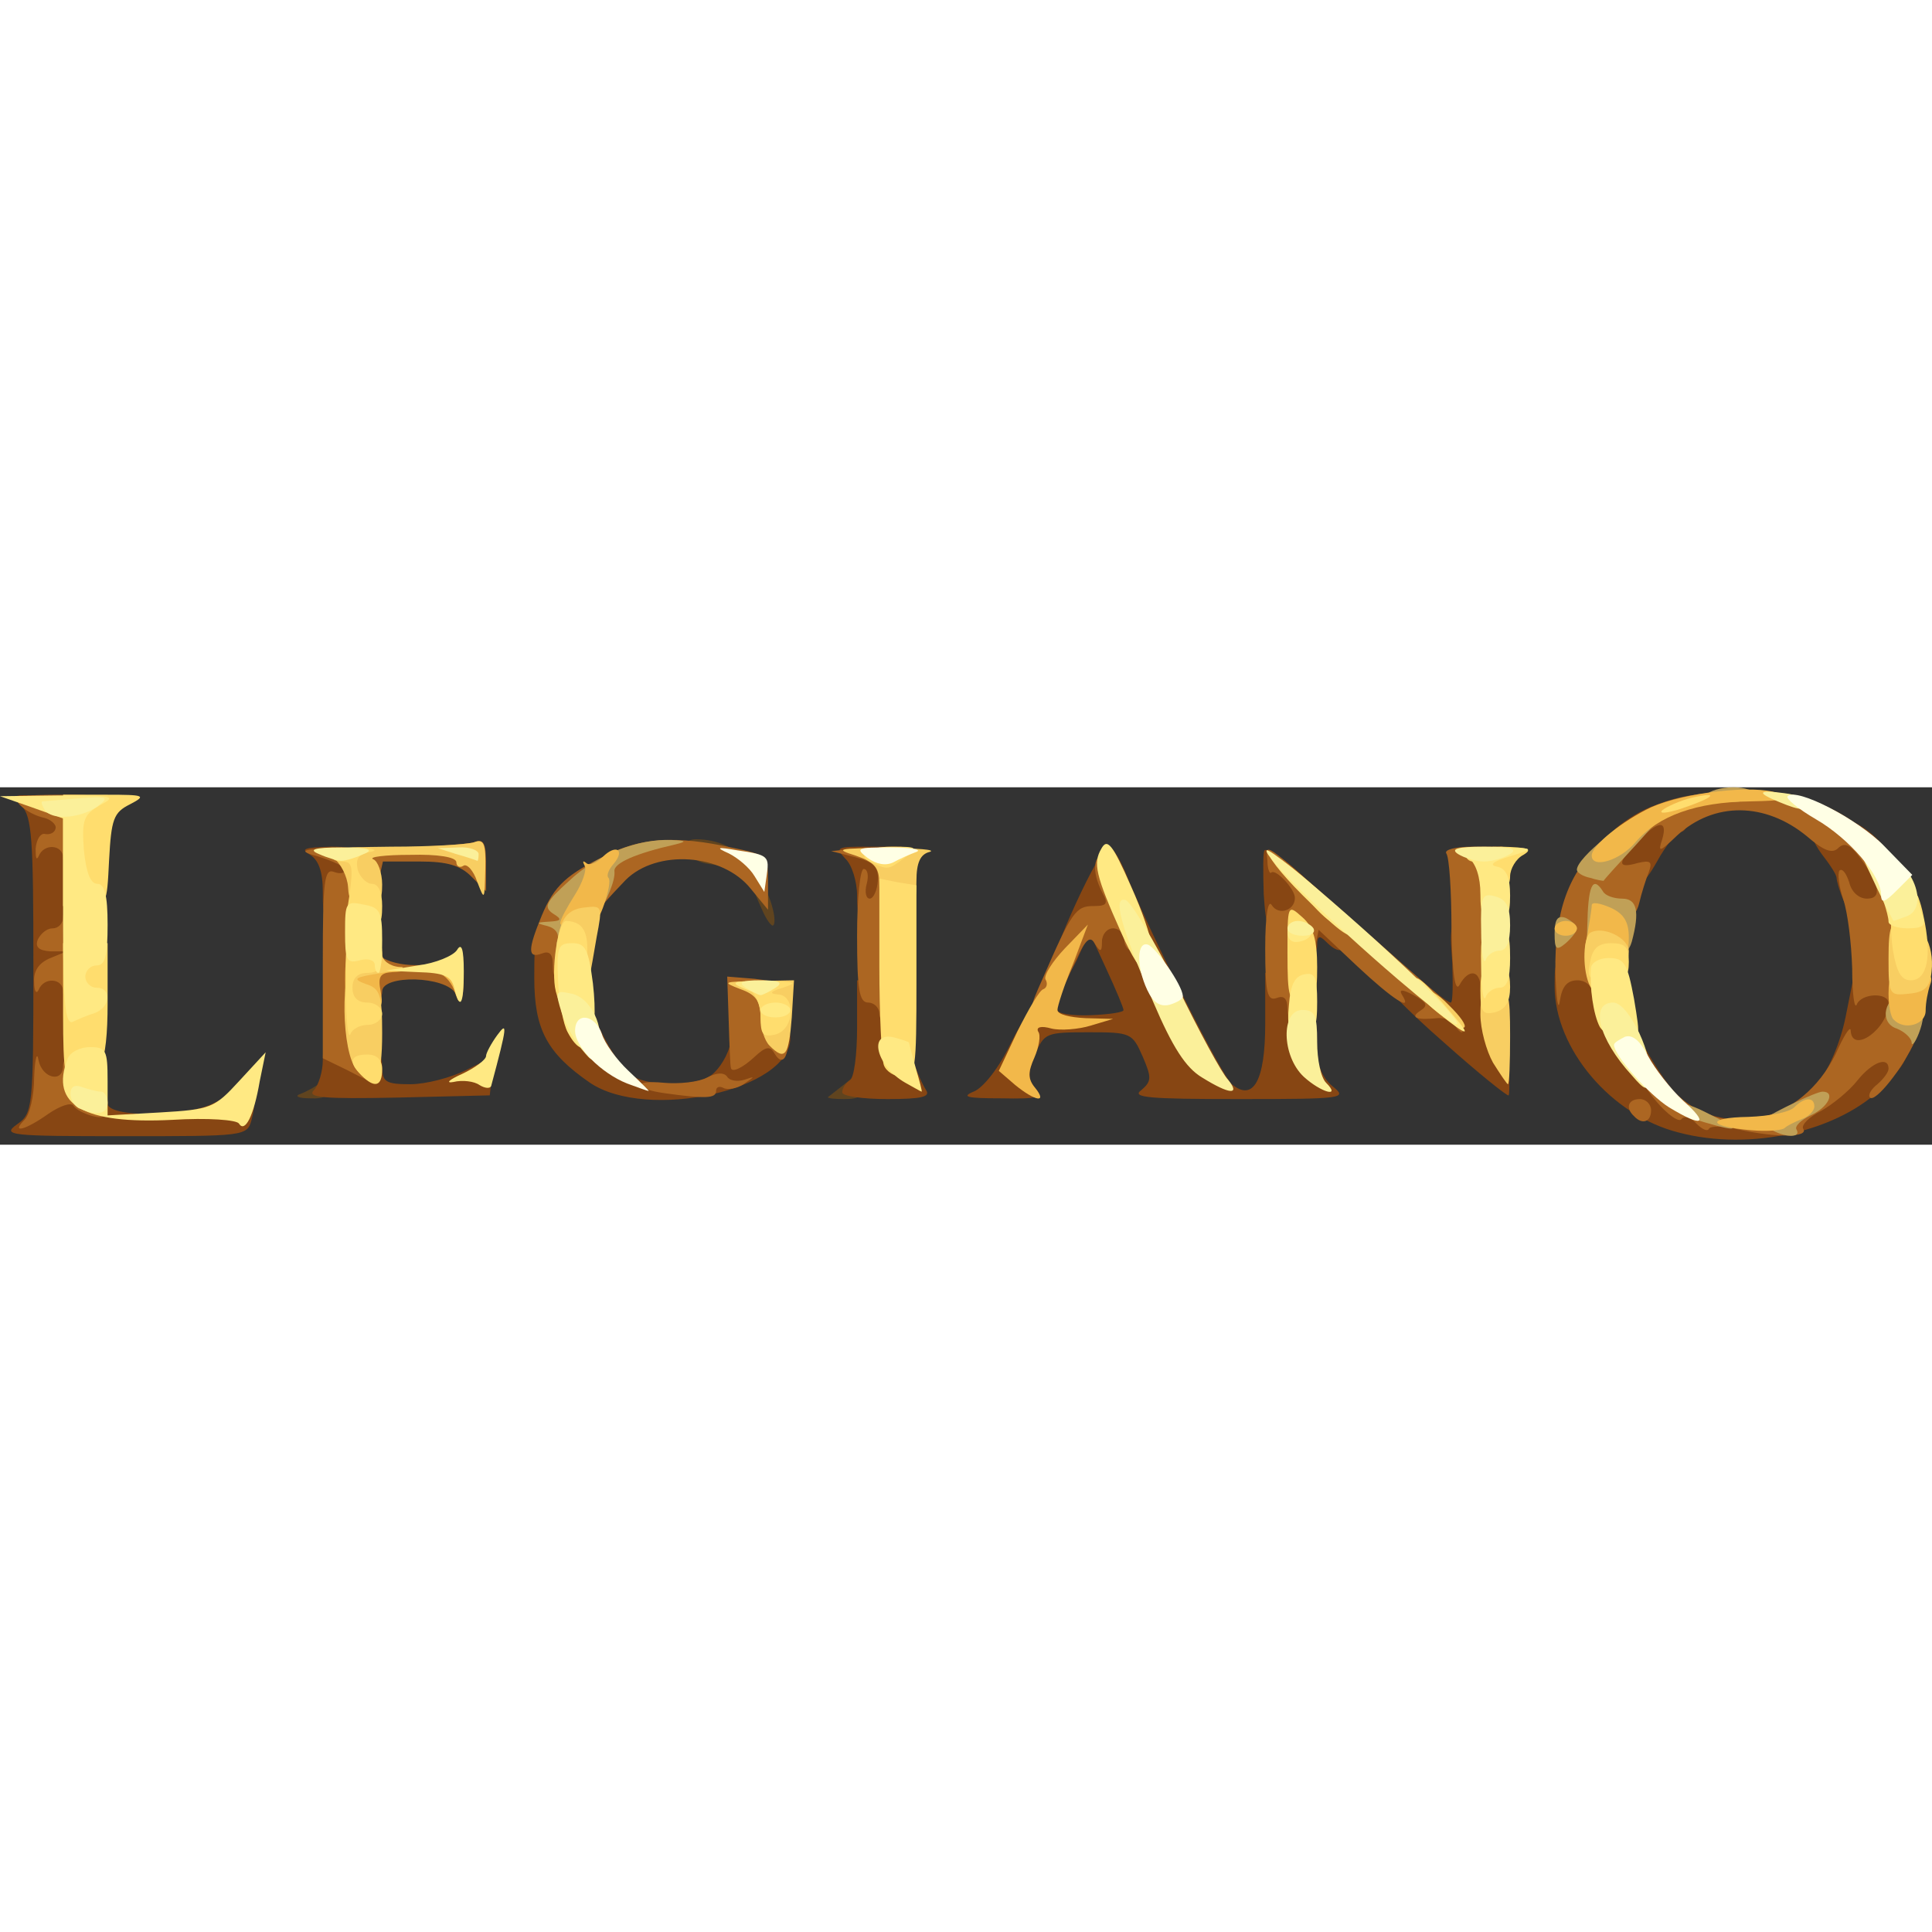 <?xml version="1.0"?>
<svg xmlns="http://www.w3.org/2000/svg" width="120" height="120" viewBox="0 0 1000 185" fill="none">
<rect x="0" y="0" width="1000" height="185" fill="#333333" stroke="none"/>
<g clip-path="url(#clip0_784_2)">
<path d="M155.555 158.688C158.629 157.535 163.622 154.846 166.31 152.54C169.383 149.851 170.919 150.619 170.919 155.23C170.919 159.456 167.846 161.378 160.548 160.993C154.403 160.993 152.099 159.841 155.555 158.688ZM428.644 160.225C429.411 159.841 434.02 155.998 439.013 152.156C447.463 144.856 447.463 144.856 447.463 152.925C447.463 159.456 445.159 161.378 437.094 161.378C431.716 161.378 427.875 160.993 428.644 160.225ZM394.459 63.398C389.082 51.487 388.698 49.95 393.307 49.95C396.764 49.95 402.909 68.778 400.221 71.468C399.453 72.236 396.764 68.778 394.459 63.398ZM366.037 39.576C355.666 38.039 350.289 26.896 360.275 26.896C371.414 26.896 382.168 31.892 382.168 36.886C382.168 39.96 381.016 41.882 379.48 41.882C377.559 41.497 371.798 40.344 366.037 39.576Z" fill="#60441F"/>
<path d="M868.808 178.668C833.856 169.831 804.671 135.249 804.671 102.974C804.671 88.373 804.671 88.373 820.034 88.373C833.089 88.373 835.397 89.526 835.397 96.058C835.397 107.585 857.288 149.082 868.808 159.841C888.397 178.284 922.582 175.21 940.637 153.309C946.397 146.777 952.541 132.176 955.233 119.112L959.842 96.058H989.034V118.343C989.034 138.324 987.877 141.782 975.205 154.461C952.541 177.899 906.452 188.658 868.808 178.668ZM8.834 174.441C16.9 168.678 17.284 166.757 17.284 92.216C17.284 26.896 16.516 14.985 11.139 9.606C5.378 3.842 6.146 3.458 23.43 4.611L42.25 5.764L43.402 77.231C44.17 134.866 45.323 149.851 49.932 153.693C53.005 156.383 55.693 160.993 55.693 163.683C55.693 170.983 96.407 170.983 111.002 163.299C130.207 153.309 134.432 155.23 130.207 172.136C127.902 180.589 126.75 180.589 64.143 180.589C4.993 180.589 0.768 180.205 8.834 174.441ZM162.47 156.767C164.775 154.461 167.079 147.161 167.079 141.398C167.079 132.56 168.616 130.639 176.297 130.639C191.661 130.639 197.806 134.866 197.806 144.471C197.806 152.54 199.727 153.693 212.402 153.693C220.468 153.693 233.527 150.234 241.208 146.393L255.804 139.092L254.651 149.082L253.499 159.456L205.488 160.609C167.463 161.378 158.629 160.609 162.47 156.767ZM305.351 152.924C283.075 137.555 276.545 125.259 276.545 98.748C276.545 76.078 276.929 74.925 286.531 73.772C295.749 72.62 296.901 74.157 298.822 89.91C301.894 111.428 318.027 144.087 328.013 149.851C337.615 154.846 357.588 154.846 366.806 149.851C370.647 147.929 375.64 141.013 377.56 134.481C381.017 124.491 383.705 122.954 395.229 122.954C405.983 122.954 409.055 124.491 409.055 129.871C409.055 156.767 334.927 172.904 305.351 152.924ZM435.942 157.919C435.942 155.614 437.862 152.924 439.783 151.772C442.088 150.619 443.624 138.324 443.624 124.491V99.9H455.147C465.517 99.9 466.669 101.053 466.669 112.58C466.669 124.491 473.199 146.777 479.344 156.767C481.649 160.225 477.04 161.378 459.371 161.378C446.312 161.378 435.942 159.841 435.942 157.919ZM503.926 157.535C508.919 155.614 517.369 144.856 523.13 132.56C530.044 118.728 535.805 111.428 540.414 111.428C544.255 111.428 547.328 112.964 547.328 115.269C547.328 117.191 555.01 118.343 564.612 117.959C574.214 117.575 581.896 116.423 581.512 115.269C581.512 114.117 577.671 104.896 572.678 94.137L563.844 74.925L557.314 89.526C549.633 104.896 543.487 107.969 543.487 96.443C543.487 86.836 569.221 30.739 573.83 30.739C575.751 30.739 579.208 36.502 582.28 43.418C594.187 73.772 632.212 149.082 637.589 153.693C648.727 162.914 654.873 151.772 654.873 122.57V96.058H666.012C676.766 96.058 676.766 96.443 679.071 122.186C680.991 141.782 683.296 149.466 689.822 154.846C697.507 160.993 695.973 161.378 641.046 161.378C594.955 161.378 585.353 160.609 590.73 156.767C596.107 152.156 596.108 150.234 591.499 139.476C586.121 127.181 585.353 126.796 563.46 126.796C541.566 126.796 540.414 127.181 535.805 138.324C531.964 147.545 531.964 151.003 535.805 155.614C540.03 160.609 537.726 161.378 518.137 160.993C500.469 160.993 497.397 160.225 503.926 157.535ZM747.055 131.791C729 116.038 714.021 100.669 713.253 97.595C711.336 88.757 725.548 91.448 737.836 101.821C743.979 107.201 749.747 111.428 750.897 111.428C752.048 111.428 752.048 101.821 751.664 90.294C750.13 71.083 750.897 69.162 758.192 69.162C763.568 69.162 766.26 71.467 766.26 76.846C766.26 81.073 768.562 84.531 771.637 84.531C775.479 84.531 777.397 93.752 779.705 121.418C781.24 141.398 781.623 158.688 780.856 159.456C780.473 160.225 765.11 147.929 747.055 131.791ZM670.237 82.61C670.237 79.536 666.78 76.846 662.939 76.846C656.794 76.846 655.257 73.388 654.105 55.33C653.72 43.418 653.72 33.428 654.489 32.66C657.177 29.97 681.76 50.719 681.76 55.714C681.76 58.403 685.219 61.477 689.438 62.63C694.815 63.782 697.123 68.009 697.123 74.541C697.123 85.299 693.664 87.221 686.37 79.92C682.912 76.462 681.76 76.846 681.76 81.841C681.76 85.299 679.071 88.373 675.998 88.373C672.925 88.373 670.237 85.684 670.237 82.61ZM167.079 53.792C167.079 43.418 164.775 37.655 160.55 34.965C155.173 31.891 157.477 31.123 171.304 30.739C190.509 30.739 193.966 34.581 193.966 58.788C193.966 68.009 192.813 69.162 180.523 69.162C167.463 69.162 167.079 68.778 167.079 53.792ZM443.624 56.098C443.624 48.797 440.935 39.96 437.478 36.886C432.101 31.123 433.253 30.739 449.001 30.739H466.669V49.95C466.669 68.778 466.285 69.162 455.147 69.162C444.776 69.162 443.624 68.009 443.624 56.098ZM954.466 59.172C952.158 53.792 950.623 48.413 950.623 46.876C950.623 45.339 947.164 39.96 942.938 34.581C937.945 27.665 936.794 23.822 939.87 20.364C952.541 4.995 985.192 30.739 985.192 55.714C985.192 68.393 984.425 69.162 971.747 69.162C960.61 69.162 957.534 67.241 954.466 59.172ZM828.479 39.576C829.247 28.049 832.322 23.438 842.692 16.522C859.205 5.379 873.801 4.611 873.801 15.369C873.801 19.596 872.267 23.054 869.966 23.054C868.041 23.054 862.281 29.97 857.671 38.423C850.76 50.719 846.534 53.792 838.082 53.792C828.096 53.792 827.329 53.024 828.479 39.576Z" fill="#874613"/>
<path d="M878.027 174.057C875.342 170.983 871.883 169.831 870.349 171.752C869.192 173.672 863.048 169.446 857.288 162.53C843.842 147.161 852.294 144.471 868.425 159.456C894.931 184.047 935.644 172.136 951.774 134.481C955.233 127.181 957.918 123.338 957.918 126.028C958.685 138.323 977.507 124.875 977.507 111.811C977.507 106.048 963.294 106.432 960.993 112.58C959.842 114.885 958.685 106.816 958.685 93.752C958.301 80.689 956.383 64.935 954.075 58.019C951.774 51.103 951.007 44.571 952.157 43.034C953.692 41.881 955.616 44.571 957.151 49.181C958.301 54.176 962.144 57.635 966.37 57.635C974.438 57.635 972.897 49.95 962.144 35.733C957.534 29.586 954.466 28.433 951.39 31.507C948.315 34.581 943.705 32.66 935.26 25.359C913.746 7.684 887.246 7.3 868.041 24.975C858.822 33.812 858.055 33.812 860.363 26.896C863.431 16.522 858.055 17.29 847.685 28.049C836.931 39.191 836.931 42.265 847.685 39.191C854.212 37.655 855.37 38.423 853.445 43.802C851.911 47.645 849.603 54.945 848.452 59.94C847.301 64.935 843.842 69.162 841.157 69.162C836.164 69.162 831.555 85.299 831.555 102.206C831.555 107.201 830.02 111.427 827.712 111.427C825.794 111.427 823.87 108.737 823.87 105.664C823.87 102.59 820.418 99.9 816.575 99.9C811.198 99.9 808.507 102.974 807.356 110.659C806.589 116.422 805.438 109.506 805.055 95.289C804.664 64.167 811.582 44.571 829.63 27.665C849.219 9.221 867.657 2.305 900.692 2.305C923.733 1.921 933.335 3.842 948.698 11.527C959.459 16.906 969.445 24.975 971.746 29.586C973.664 34.581 977.507 38.423 979.815 38.423C986.342 38.423 989.027 51.871 989.027 82.994C989.027 97.595 990.952 111.811 993.253 114.117C995.945 116.806 995.562 121.801 991.335 131.023C984.808 145.624 970.596 163.299 967.904 160.609C966.753 159.456 968.288 156.382 971.746 153.692C974.822 151.003 977.507 147.545 977.507 145.624C977.507 139.092 969.055 142.166 961.377 151.771C957.15 157.151 948.699 164.067 942.555 167.525C936.411 170.599 932.185 174.826 933.335 176.747C936.411 181.357 919.123 181.357 899.925 177.131C892.24 175.209 885.329 175.209 884.561 176.747C883.788 178.284 881.103 177.131 878.027 174.057ZM12.675 172.136C15.363 169.446 17.668 159.841 17.668 150.234C18.052 140.244 19.204 136.402 19.972 141.397C21.893 150.619 32.647 153.309 32.647 144.087C32.647 141.013 35.336 138.323 38.409 138.323C41.481 138.323 44.17 141.781 44.17 146.008C44.17 150.234 46.859 153.692 49.931 153.692C53.388 153.692 55.693 157.151 55.693 162.914C55.693 170.214 54.156 171.752 48.011 170.214C43.786 169.062 39.177 166.757 38.024 164.836C36.872 162.914 31.111 164.836 24.965 169.062C13.059 177.515 5.377 179.436 12.675 172.136ZM845.767 170.214C841.157 165.988 842.692 161.377 848.835 161.377C851.911 161.377 854.596 164.067 854.596 167.141C854.596 173.289 849.993 174.826 845.767 170.214ZM343.76 158.304C327.628 155.998 327.628 151.387 343.376 152.924C351.442 153.692 361.812 152.54 366.037 150.234C371.03 147.545 374.871 147.545 376.407 149.851C377.559 151.771 381.401 152.54 385.242 151.387C391.003 149.466 391.003 149.466 384.857 153.692C381.401 155.998 376.407 156.766 374.487 155.614C372.183 154.461 370.646 155.229 370.646 157.151C370.646 160.993 365.653 161.377 343.76 158.304ZM179.753 146.392L167.079 140.244V90.679C167.079 48.413 167.847 41.881 172.84 43.802C175.913 44.955 178.601 44.571 178.601 42.65C178.601 41.113 172.072 38.039 164.39 35.733C151.715 32.275 156.324 31.507 194.733 31.123C219.315 31.123 241.976 29.586 245.433 28.433C250.426 26.512 251.579 28.817 251.579 39.96V53.792L243.896 46.108C238.135 40.344 231.222 38.423 217.394 38.423H198.19L193.581 59.172C189.74 77.231 189.74 81.073 195.117 86.068C202.031 92.984 221.619 94.137 232.758 88.373C239.288 84.531 240.055 85.684 240.055 98.747C239.672 110.659 238.903 112.196 235.831 106.816C230.838 97.595 197.806 96.826 197.806 105.664C197.806 108.737 195.885 111.427 193.581 111.427C190.892 111.427 190.508 118.343 192.044 132.56C193.581 144.087 194.349 153.309 193.581 153.309C192.813 152.924 186.283 149.851 179.753 146.392ZM378.328 145.239C377.944 144.471 377.559 133.712 377.176 121.033L376.407 97.979L390.619 99.132C403.678 100.669 404.446 101.437 407.135 117.575C409.823 135.634 406.366 146.776 400.989 137.939C398.685 133.712 396.38 134.097 390.619 139.476C384.473 145.239 378.712 147.929 378.328 145.239ZM752.815 122.954C751.281 120.649 747.438 119.112 743.979 119.496C732.842 120.649 729.767 119.112 735.151 115.654C739.37 112.964 738.603 111.427 731.692 107.585C725.931 104.511 724.007 104.511 725.548 107.201C731.692 116.806 720.938 109.89 702.5 92.6L682.527 73.772L680.222 85.299C679.07 91.831 677.918 101.821 677.918 107.585C677.918 113.732 675.229 119.112 672.157 120.649C668.316 122.186 666.395 120.264 666.395 114.885C666.395 109.122 664.475 107.585 660.634 109.122C656.025 110.659 654.872 106.432 654.872 83.378C654.872 66.088 656.409 57.635 658.329 61.093C661.786 66.472 670.236 63.782 670.236 57.25C670.236 52.64 660.25 41.881 657.945 44.187C657.177 44.955 656.025 42.265 656.025 38.039C655.257 28.433 652.184 26.512 699.041 67.625C715.945 82.61 734.76 99.132 740.527 104.127C746.671 109.122 753.198 116.422 755.123 120.264C758.959 127.181 757.041 129.486 752.815 122.954ZM455.146 117.191C455.146 114.117 452.457 111.427 449.385 111.427C444.775 111.427 443.623 104.895 443.623 76.846C443.623 57.635 445.159 42.265 447.08 42.265C449.001 42.265 449.768 45.724 448.616 49.95C447.464 54.176 448.232 57.635 450.153 57.635C452.073 57.635 453.994 53.408 454.378 48.413C454.762 41.113 452.457 38.807 442.471 36.118L430.18 33.044L445.159 31.507C454.762 30.738 461.292 31.891 463.211 35.349C465.132 38.039 466.668 58.787 466.668 81.841C466.668 115.654 465.516 122.954 460.907 122.954C457.835 122.954 455.146 120.264 455.146 117.191ZM539.646 99.132C554.625 64.551 556.929 61.477 565.764 61.477C573.062 61.477 573.829 60.324 570.372 54.176C564.996 43.418 565.764 34.581 572.293 34.581C575.366 34.581 580.743 40.728 583.816 48.413C590.346 64.167 591.498 84.531 585.736 84.531C583.816 84.531 581.896 81.841 581.896 78.767C581.896 75.694 579.207 73.004 576.134 73.004C573.062 73.004 570.372 76.078 570.372 79.92C570.372 85.299 569.605 85.684 566.532 80.689C563.843 76.078 561.155 79.535 554.241 95.289C548.48 108.737 543.486 115.269 538.877 115.269C532.732 115.269 532.732 114.501 539.646 99.132ZM32.647 105.664C32.647 98.747 22.661 97.979 19.972 104.895C18.82 107.201 17.668 105.664 17.668 100.669C17.284 94.905 20.356 90.679 26.118 88.373L34.568 84.915H26.118C19.972 84.531 18.052 82.61 19.588 78.767C21.125 75.694 24.197 73.004 27.27 73.004C30.343 73.004 32.647 70.314 32.647 67.24C32.647 64.167 35.336 61.477 38.409 61.477C43.018 61.477 44.17 66.856 44.17 86.452C44.17 106.048 43.018 111.427 38.409 111.427C35.336 111.427 32.647 108.737 32.647 105.664ZM766.26 103.742C766.26 94.521 760.116 93.752 755.507 102.206C753.198 106.432 751.664 96.826 751.281 73.388C751.281 53.792 750.13 36.118 748.589 34.197C747.438 32.275 753.582 30.738 762.034 30.738H777.781V68.777C777.781 99.132 776.63 107.201 772.02 109.122C768.178 110.659 766.26 108.737 766.26 103.742ZM286.146 91.831C286.146 86.068 284.226 84.531 280.385 86.068C273.088 88.757 273.088 84.147 280.385 66.472C286.915 50.718 293.444 44.955 314.953 34.581C332.621 26.128 350.29 24.975 378.328 31.123C397.148 34.965 397.533 35.349 397.533 49.181V63.398L388.698 52.64C374.103 34.197 339.919 31.891 323.788 48.029C305.351 67.24 301.51 73.388 301.51 82.61C301.51 87.989 298.438 93.752 293.828 96.058C287.298 99.516 286.146 99.132 286.146 91.831ZM32.647 36.502C32.647 29.586 22.661 28.817 19.972 35.733C18.82 38.039 18.436 36.502 18.436 31.891C18.82 26.896 21.125 23.438 23.429 24.206C26.118 24.591 28.422 23.438 28.806 21.133C29.19 19.212 26.118 16.522 22.661 15.753C18.82 14.985 13.443 12.295 10.37 9.221C6.145 4.611 9.602 3.842 34.184 3.842C60.686 3.842 69.52 7.3 59.533 13.448C57.613 14.601 55.693 19.212 55.693 23.438C55.693 27.28 53.004 30.738 49.931 30.738C46.859 30.738 44.17 33.428 44.17 36.502C44.17 39.576 41.481 42.265 38.409 42.265C35.336 42.265 32.647 39.576 32.647 36.502Z" fill="#AC6622"/>
<path d="M916.055 176.747C912.979 174.826 911.445 172.904 912.212 172.136C919.897 167.141 940.253 157.535 943.322 157.535C950.24 157.535 946.397 165.604 937.178 169.831C932.185 172.136 928.726 175.594 929.883 177.131C932.568 181.742 923.349 181.358 916.055 176.747ZM881.87 173.289C876.493 171.752 871.883 168.678 871.116 166.373C869.966 163.299 873.801 163.683 882.253 167.909C901.842 177.515 901.459 179.052 881.87 173.289ZM989.418 131.791C989.027 129.486 985.575 126.413 981.733 124.876C972.13 121.801 975.589 107.585 985.575 107.585C995.178 107.585 997.863 115.269 993.253 127.181C991.335 132.176 989.418 134.481 989.418 131.791ZM821.568 72.236C821.952 51.103 824.253 45.339 829.63 53.792C830.788 56.098 835.397 57.635 839.616 57.635C847.301 57.635 848.835 64.167 844.609 79.92C841.925 89.526 831.555 91.831 831.555 82.61C831.555 73.772 824.637 75.694 822.719 85.684C821.952 90.294 821.185 84.147 821.568 72.236ZM288.451 79.152C289.603 76.078 287.683 73.004 283.458 71.851C277.312 70.314 277.312 69.93 284.226 69.546C290.755 69.162 291.14 68.393 286.146 65.32C281.153 61.861 282.69 59.172 294.596 48.413C308.808 34.965 329.933 26.512 347.601 27.28C355.283 27.665 355.667 28.049 349.521 29.586C329.164 34.197 317.642 39.192 318.026 43.418C319.178 53.024 299.974 84.531 293.06 84.531C288.835 84.531 287.299 82.61 288.451 79.152ZM804.664 75.694C804.664 68.393 806.205 66.088 810.431 67.625C813.5 69.162 816.192 71.467 816.192 73.004C816.192 74.541 813.5 77.999 810.431 80.689C805.438 84.915 804.664 83.763 804.664 75.694ZM823.103 46.876C819.26 46.108 816.192 44.187 816.192 42.65C816.192 36.502 841.924 15.754 852.678 13.064L864.198 10.374L847.301 29.202C837.698 39.576 830.02 48.029 830.02 48.413C829.63 48.413 826.561 48.029 823.103 46.876ZM883.404 3.842C884.562 1.921 890.705 0 897.233 0C903.377 0 908.37 1.921 908.37 3.842C908.37 6.148 902.226 7.685 894.548 7.685C886.479 7.685 881.87 6.148 883.404 3.842Z" fill="#C0A057"/>
<path d="M906.452 177.515C883.788 175.594 882.637 170.983 904.918 170.599C915.671 170.214 926.041 168.293 928.726 165.604C934.11 160.224 939.103 160.224 939.103 165.219C939.103 167.524 936.027 170.599 932.568 171.751C928.726 173.288 924.89 175.209 923.733 176.362C922.582 177.515 914.904 178.283 906.452 177.515ZM525.435 154.076L516.985 146.776L526.588 126.412C532.349 114.885 538.11 104.895 540.031 104.511C541.951 103.742 542.335 101.437 541.183 99.516C540.031 97.594 544.64 90.294 551.169 83.378L563.076 71.082L555.395 91.447C550.785 102.589 547.328 113.348 547.328 115.269C547.328 117.574 553.858 119.111 561.924 119.496L576.135 119.88L564.612 123.338C558.467 125.259 548.864 126.028 544.255 124.875C538.878 123.338 536.19 124.106 537.342 126.412C538.878 128.333 537.726 134.481 535.421 139.86C531.965 147.544 531.965 151.003 535.805 155.614C542.335 163.683 535.805 162.529 525.435 154.076ZM980.199 120.264C978.664 119.111 977.507 112.964 977.507 106.816C977.507 97.21 979.048 96.058 989.418 96.058C998.637 96.058 1000.94 97.21 999.02 102.205C997.863 105.663 996.712 111.427 996.712 115.653C996.712 122.954 985.575 126.028 980.199 120.264ZM178.602 99.9C178.602 86.067 179.755 84.531 188.205 84.531C193.582 84.531 197.807 86.068 197.807 87.989C197.807 89.91 200.879 92.599 204.721 93.368C210.097 94.905 209.714 95.29 203.184 95.673C196.655 96.058 195.502 97.979 197.038 105.663C198.575 114.116 197.423 115.269 188.588 115.269C179.371 115.269 178.602 113.733 178.602 99.9ZM235.064 104.895C233.143 99.9 228.918 96.058 225.461 95.673C220.468 95.673 221.236 94.521 227.766 91.447C238.521 86.067 240.825 88.373 239.288 102.589C238.136 112.964 237.752 112.964 235.064 104.895ZM821.568 76.462C822.719 69.93 823.87 63.014 823.87 61.093C823.87 59.171 828.096 59.94 833.473 62.245C840.39 65.319 843.075 69.546 843.075 77.614C843.075 87.22 841.541 88.373 831.171 88.373C819.651 88.373 819.267 87.604 821.568 76.462ZM804.671 73.004C804.671 71.082 807.356 69.161 810.431 69.161C813.5 69.161 816.192 71.082 816.192 73.004C816.192 75.309 813.5 76.846 810.431 76.846C807.356 76.846 804.671 75.309 804.671 73.004ZM289.988 70.314C289.988 68.393 293.445 62.245 297.286 56.097C301.511 49.566 303.816 42.649 302.663 40.728C301.511 38.423 301.511 37.654 303.431 39.191C304.968 40.728 308.809 39.191 311.881 36.117C318.795 29.201 323.788 32.275 317.642 39.575C314.954 42.649 313.802 45.723 314.954 46.876C316.106 48.029 314.954 54.176 312.649 60.708C309.577 69.93 306.12 73.004 299.206 73.004C294.213 73.004 289.988 71.851 289.988 70.314ZM823.87 35.349C823.87 29.97 840.007 17.29 854.603 10.374C871.884 2.689 907.986 -1.537 920.281 3.073C927.575 6.147 924.507 6.916 905.685 7.3C878.027 7.684 858.438 14.601 846.534 28.433C838.466 38.039 823.87 42.265 823.87 35.349Z" fill="#F2B84A"/>
<path d="M184.747 146.393C176.681 137.555 175.913 94.137 183.979 86.068C191.276 79.152 197.806 79.152 197.806 86.452C197.806 89.526 201.647 92.6 206.64 92.984C211.249 92.984 207.408 94.521 197.806 96.058C183.211 98.363 182.058 99.132 189.356 101.821C196.654 104.127 197.806 107.201 197.806 127.181C197.806 151.771 194.349 157.151 184.747 146.393ZM772.788 142.55C769.329 136.403 766.26 125.259 766.26 117.575C766.26 106.432 767.794 103.743 773.938 103.743C780.856 103.743 781.623 106.432 781.623 128.718C781.623 142.55 781.24 153.693 780.472 153.693C780.089 153.693 776.63 148.698 772.788 142.55ZM398.3 133.713C395.612 131.023 393.692 124.491 393.692 118.728C393.692 110.659 391.003 107.201 383.321 104.511C373.335 100.669 374.487 100.669 391.771 100.284L410.976 99.9L409.824 119.112C408.287 139.092 406.367 141.781 398.3 133.713ZM745.137 117.191C738.603 112.196 735.151 106.816 736.685 105.279C738.219 103.743 744.363 106.816 749.74 112.58C763.185 125.644 759.726 129.102 745.137 117.191ZM822.335 101.437C818.877 92.6 819.65 77.615 823.103 75.309C829.637 71.467 843.075 77.999 843.075 84.915C843.075 89.142 841.541 92.216 839.233 92.216C837.315 92.216 835.397 95.674 835.397 99.9C835.397 109.122 825.794 110.274 822.335 101.437ZM977.507 88.757C977.507 71.851 978.657 69.162 985.192 69.162C994.411 69.162 1001.32 81.457 999.787 95.289C999.02 103.358 996.329 106.048 988.26 106.816C977.89 107.969 977.507 107.585 977.507 88.757ZM293.829 92.216C293.829 87.989 292.292 84.531 290.372 84.531C288.451 84.531 288.067 79.92 289.603 74.157C291.524 66.472 295.365 63.014 302.279 62.245C311.881 61.093 311.881 61.477 308.808 77.615C307.272 86.836 305.735 95.289 305.351 97.211C304.967 103.743 293.829 99.132 293.829 92.216ZM180.138 51.487C179.754 46.108 176.297 39.192 172.456 36.502C165.926 31.507 169.768 31.123 202.415 30.738C222.772 30.738 241.977 29.586 245.433 28.433C250.427 26.512 251.579 29.201 251.194 42.65C250.81 58.787 250.81 58.787 246.97 48.797C245.049 43.034 241.592 39.192 239.672 40.728C237.751 41.881 236.215 40.728 236.215 38.807C236.215 36.118 226.613 34.581 212.401 34.965C198.958 34.965 190.508 36.118 193.197 37.27C195.501 38.039 197.806 44.187 197.806 50.334C197.806 59.172 196.27 61.477 189.356 61.477C182.442 61.477 180.522 59.172 180.138 51.487ZM455.146 50.334C455.146 41.497 452.842 38.807 442.855 35.349C431.716 31.891 433.637 31.507 458.987 31.507C474.735 31.507 484.721 32.275 481.264 33.428C476.271 34.581 474.351 39.192 474.351 48.413C474.351 59.94 473.198 61.477 464.748 61.477C456.683 61.477 455.146 59.556 455.146 50.334Z" fill="#F8CE62"/>
<path d="M32.648 117.191V80.689H55.693V111.812C55.693 143.703 51.468 153.693 38.793 153.693C33.8 153.693 32.648 147.929 32.648 117.191ZM187.052 149.082C180.138 142.166 181.29 138.324 190.125 138.324C195.118 138.324 197.807 141.013 197.807 146.008C197.807 154.846 193.966 155.998 187.052 149.082ZM457.451 143.703C456.299 140.245 455.147 117.191 455.147 92.6V47.261L464.749 49.182L474.351 50.719V100.284C474.351 146.393 473.967 149.851 467.053 149.851C463.212 149.851 458.603 147.161 457.451 143.703ZM178.986 104.896C178.602 77.615 178.986 76.846 188.204 76.846C195.886 76.846 197.807 78.768 197.807 86.453C197.807 93.369 195.886 96.058 190.125 96.058C185.132 96.058 182.443 98.748 182.443 103.743C182.443 108.738 185.132 111.428 190.125 111.428C194.35 111.428 197.807 114.117 197.807 117.191C197.807 120.265 194.35 122.954 190.509 122.954C186.284 122.954 182.059 125.26 181.29 127.949C180.138 130.255 178.986 119.881 178.986 104.896ZM393.692 119.112C393.692 112.58 391.003 106.433 387.163 104.127C381.786 101.053 384.09 100.284 397.533 100.284C411.744 100.669 413.281 101.053 405.215 103.743C398.686 105.664 397.917 106.817 402.526 107.201C412.129 107.585 411.36 125.26 401.374 127.949C394.845 129.486 393.692 127.949 393.692 119.112ZM766.26 105.279C766.26 94.906 767.794 92.216 773.938 92.216C779.705 92.216 781.623 94.906 781.623 103.359C781.623 111.043 779.315 114.886 773.938 116.423C767.411 117.959 766.26 116.423 766.26 105.279ZM287.684 105.664C284.995 94.906 288.836 69.162 293.061 69.162C303.047 69.546 305.736 76.463 303.047 95.29C300.358 116.807 291.908 122.57 287.684 105.664ZM666.396 85.684C666.396 60.709 666.396 60.325 674.077 67.241C679.839 72.236 681.76 79.152 681.76 92.984C681.76 108.738 680.607 111.428 674.077 111.428C667.164 111.428 666.396 108.738 666.396 85.684ZM823.103 90.294C824.253 83.378 827.329 80.689 833.856 80.689C841.157 80.689 843.075 82.61 843.075 90.294C843.075 98.364 841.157 99.901 831.938 99.901C822.336 99.901 821.185 98.748 823.103 90.294ZM979.815 84.531C974.822 52.256 989.418 35.349 995.562 66.472C1000.17 87.605 997.479 99.901 989.034 99.901C984.041 99.901 981.733 95.674 979.815 84.531ZM180.907 55.714C182.827 41.113 182.443 38.423 177.066 38.423C173.609 38.423 170.921 36.886 170.921 34.581C170.921 32.66 177.45 31.123 185.516 31.123C193.197 31.507 196.27 32.66 191.661 33.428C185.516 34.581 183.979 36.886 185.132 42.65C186.284 46.492 189.74 49.95 192.429 49.95C195.886 49.95 197.807 54.177 197.807 61.477C197.807 71.468 196.27 73.004 187.82 73.004C178.602 73.004 178.218 72.236 180.907 55.714ZM681.76 63.398C674.462 55.33 673.694 53.793 679.071 53.793C682.527 53.793 685.603 56.098 685.603 59.172C685.603 62.246 687.904 65.32 690.596 66.472C692.897 67.241 694.048 69.162 692.897 70.699C691.747 71.851 686.753 68.778 681.76 63.398ZM32.648 32.66V3.843H54.925C74.898 3.843 76.05 4.227 67.216 8.838C58.766 13.064 57.614 16.522 56.462 37.655C55.309 61.093 55.309 61.477 44.171 61.477H32.648V32.66ZM766.26 46.108C766.26 41.882 764.726 38.423 762.418 38.423C760.5 38.423 758.575 36.886 758.575 34.581C758.575 32.66 766.644 30.739 777.014 30.739C791.226 31.123 793.527 31.892 788.534 34.965C784.699 36.886 781.623 42.266 781.623 46.108C781.623 51.103 778.931 53.793 773.938 53.793C768.945 53.793 766.26 51.103 766.26 46.108ZM452.458 39.576C442.472 35.734 447.849 30.739 461.676 30.739C475.119 30.739 475.503 31.123 468.205 36.502C460.14 42.65 459.372 42.65 452.458 39.576ZM860.363 11.911C862.664 9.99 869.582 6.916 875.726 5.379C890.705 1.921 887.247 5.379 869.966 11.143C862.664 13.448 858.438 13.833 860.363 11.911Z" fill="#FFDD6E"/>
<path d="M123.677 174.057C122.525 172.136 107.545 170.983 89.109 172.136C43.402 174.441 25.734 164.451 34.952 140.629C36.105 137.171 41.482 134.481 46.475 134.481C54.925 134.481 55.693 136.018 55.693 152.156V169.83L82.964 168.293C109.082 166.756 111.002 165.988 123.677 152.156L137.504 137.171L134.432 152.156C131.359 170.214 126.749 179.052 123.677 174.057ZM248.122 154.077C245.434 152.156 239.288 151.387 234.679 152.54C230.454 153.308 232.374 151.387 239.288 148.313C245.817 145.239 251.579 141.013 251.579 139.092C251.579 137.555 254.267 132.56 257.34 128.333C262.717 121.033 262.717 122.954 254.267 154.461C253.884 155.998 251.195 155.998 248.122 154.077ZM468.59 152.924C453.61 144.471 449.001 126.028 462.828 129.486C467.053 130.639 470.51 131.791 470.51 132.176C470.51 132.56 472.047 138.323 473.966 145.239C475.887 151.771 477.423 157.535 477.04 157.535C476.655 157.535 472.814 155.229 468.59 152.924ZM293.829 126.796C291.524 122.57 289.22 110.659 288.836 99.9C288.067 82.609 288.836 80.689 296.133 80.689C303.047 80.689 304.583 83.763 306.888 101.437C310.344 131.407 303.431 144.855 293.829 126.796ZM828.096 124.107C824.644 117.575 822.719 103.358 823.486 93.368C823.87 90.679 827.712 88.373 832.705 88.373C840.774 88.373 842.308 91.062 845.767 109.506C849.219 130.254 849.219 130.639 840.774 130.639C835.781 130.639 830.404 127.565 828.096 124.107ZM667.164 112.58C667.932 102.206 670.236 97.595 675.229 96.826C680.607 95.674 681.76 98.363 681.76 111.043C681.76 124.491 680.607 126.796 673.693 126.796C667.164 126.796 666.012 124.875 667.164 112.58ZM744.363 116.806C737.452 111.427 731.692 104.511 731.692 101.437C731.692 95.289 736.685 99.516 752.431 118.343C762.034 129.486 759.733 129.102 744.363 116.806ZM32.648 69.93V16.137L16.516 10.374L0 4.611L30.727 4.226C58.766 4.226 60.686 4.611 51.852 9.221C43.402 14.216 42.25 16.522 43.402 32.275C44.554 44.187 46.859 49.95 50.316 49.95C54.157 49.95 55.693 55.713 55.693 71.082C55.693 87.221 54.541 92.216 49.932 92.216C46.859 92.216 44.17 94.905 44.17 97.979C44.17 101.052 46.859 103.742 49.932 103.742C57.998 103.742 57.229 113.732 49.163 116.806C45.323 117.959 39.945 120.264 37.641 121.417C33.8 122.954 32.648 111.427 32.648 69.93ZM393.692 115.269C393.692 113.348 397.149 111.427 401.374 111.427C405.599 111.427 409.055 113.348 409.055 115.269C409.055 117.575 405.599 119.112 401.374 119.112C397.149 119.112 393.692 117.575 393.692 115.269ZM235.063 103.742C233.527 97.595 229.686 96.057 216.242 95.674L199.727 94.905L216.242 92.216C225.461 91.062 234.679 87.221 236.599 84.147C238.904 80.304 240.056 83.763 240.056 95.289C240.056 112.58 238.136 116.038 235.063 103.742ZM766.644 93.368C766.26 75.309 767.027 73.004 773.938 73.004C780.473 73.004 781.623 75.694 781.623 88.373C781.623 99.132 780.089 103.742 776.247 103.742C773.171 103.742 769.719 106.048 768.945 108.737C767.794 111.043 766.644 104.127 766.644 93.368ZM384.09 103.742C377.944 101.052 379.865 100.284 391.771 100.284C402.91 99.9 405.599 101.052 401.374 103.742C394.845 107.969 394.076 107.969 384.09 103.742ZM193.965 91.831C193.965 89.526 190.508 88.373 186.284 89.526C179.37 91.447 178.602 89.526 178.602 74.925C178.602 59.556 178.986 58.787 188.204 60.708C196.654 62.245 197.806 64.166 197.806 79.152C197.806 88.373 197.038 96.057 195.886 96.057C194.734 96.057 193.965 94.137 193.965 91.831ZM580.36 75.309C566.916 45.339 565.764 39.191 569.989 31.891C573.062 26.128 575.751 29.201 585.353 51.103C597.26 77.614 600.716 96.057 593.418 96.057C591.114 96.057 585.353 86.836 580.36 75.309ZM666.396 74.925C666.396 71.082 669.084 69.162 673.31 69.93C681.375 71.467 680.607 78.383 672.541 79.92C668.7 80.689 666.396 78.767 666.396 74.925ZM674.077 55.713C662.555 44.187 655.257 34.581 657.562 34.581C662.939 34.581 700.966 68.778 700.966 73.388C700.966 80.689 694.431 76.077 674.077 55.713ZM977.507 69.546C977.507 67.625 976.356 63.398 975.205 59.94C973.281 55.329 975.205 53.792 982.884 53.792C988.26 53.792 992.87 55.329 992.87 57.25C992.87 59.172 994.027 63.398 995.178 66.856C997.096 71.467 995.178 73.004 987.493 73.004C982.116 73.004 977.507 71.467 977.507 69.546ZM766.26 55.329C766.26 46.492 763.952 39.191 759.733 36.118C753.582 31.507 755.507 31.123 773.938 31.123C795.068 31.507 795.068 31.507 781.623 35.733C772.404 38.423 770.486 40.344 775.096 41.113C779.705 42.265 781.623 46.492 781.623 56.098C781.623 66.472 780.089 69.162 773.938 69.162C767.794 69.162 766.26 66.472 766.26 55.329Z" fill="#FFE983"/>
<path d="M41.481 166.373C38.792 165.604 36.488 161.762 36.488 158.688C36.488 154.846 38.792 153.693 42.633 155.229C46.09 156.383 50.315 157.535 52.235 157.535C54.156 157.535 55.692 160.224 55.692 163.299C55.692 169.062 50.315 170.215 41.481 166.373ZM622.225 150.234C613.775 145.239 606.861 134.481 596.875 111.043C579.975 71.851 575.749 56.098 582.663 58.403C585.352 59.172 597.259 79.152 609.165 102.59C620.688 126.413 632.594 148.314 635.668 151.388C642.197 159.456 636.436 159.072 622.225 150.234ZM674.844 149.851C663.322 139.092 662.938 115.269 674.077 115.269C680.606 115.269 681.758 117.96 681.758 131.791C681.758 141.013 683.679 150.234 686.37 152.925C694.431 160.993 683.679 157.92 674.844 149.851ZM844.61 149.082C827.329 130.254 822.719 111.428 835.007 111.428C843.075 111.428 856.52 139.861 853.829 151.771C852.678 157.151 851.527 157.151 844.61 149.082ZM301.125 135.634C297.668 131.791 293.06 123.338 290.755 116.806C287.298 105.664 287.298 104.895 295.748 106.816C305.734 108.738 313.416 124.491 309.575 135.634C306.887 142.55 306.887 142.55 301.125 135.634ZM723.24 99.132C688.671 69.546 653.336 34.965 655.64 32.66C657.944 30.354 732.075 95.29 748.589 114.501C761.651 129.486 752.048 123.723 723.24 99.132ZM386.01 103.743C381.784 101.053 383.705 99.9 393.691 99.9C403.677 99.9 405.598 101.053 401.373 103.743C398.3 105.664 394.843 107.585 393.691 107.585C392.539 107.585 389.082 105.664 386.01 103.743ZM766.644 74.157C766.26 56.482 767.027 54.561 773.938 56.482C779.699 58.019 781.623 61.861 781.623 71.467C781.623 80.305 779.699 84.531 776.247 84.531C773.171 84.531 769.712 86.836 768.945 89.526C767.794 91.831 766.644 85.299 766.644 74.157ZM666.394 73.004C666.394 71.083 668.699 69.162 671.772 69.162C674.844 69.162 678.686 71.083 679.838 73.004C680.99 75.309 678.686 76.846 674.46 76.846C669.851 76.846 666.394 75.309 666.394 73.004ZM971.363 51.871L963.294 34.581H972.13C987.877 34.581 1000.17 61.861 986.726 66.856C983.267 68.009 980.582 69.162 980.199 69.162C979.815 69.162 975.973 61.477 971.363 51.871ZM165.158 34.581C159.397 32.276 162.469 31.123 176.68 31.123C190.892 31.123 193.964 32.276 188.203 34.581C183.978 36.502 178.985 38.039 176.68 38.039C174.76 38.039 169.383 36.502 165.158 34.581ZM236.214 34.581L226.612 31.507L237.366 31.123C243.128 30.739 247.737 32.66 247.737 34.581C247.737 36.886 247.353 38.423 246.968 38.039C246.201 37.655 241.592 36.118 236.214 34.581ZM754.733 34.581C750.514 31.891 754.349 30.739 768.178 30.739C782.007 30.739 785.849 31.891 781.623 34.581C778.548 36.502 772.404 38.423 768.178 38.423C763.952 38.423 757.808 36.502 754.733 34.581ZM23.044 11.527C21.892 9.606 21.124 7.685 21.892 7.3C22.66 7.3 30.726 6.532 40.328 5.764C56.076 4.611 56.844 4.995 50.315 9.99C41.481 16.138 26.501 17.291 23.044 11.527ZM921.048 7.685C908.753 2.69 909.911 1.153 923.733 3.074C930.267 3.842 935.26 6.148 935.26 8.069C935.26 12.296 932.185 12.296 921.048 7.685Z" fill="#FBF09A"/>
<path d="M863.815 165.604C853.445 159.072 835.397 138.708 835.397 133.329C835.397 132.176 838.082 130.639 841.157 129.102C845 127.949 848.835 131.023 853.061 139.092C856.52 145.624 864.589 155.998 871.116 162.146C884.945 174.441 881.486 176.362 863.815 165.604ZM324.555 153.309C311.112 147.929 297.669 134.481 297.669 126.028C297.669 116.038 308.039 117.575 311.496 127.565C313.033 132.56 319.178 141.013 325.324 146.777C331.853 152.924 336.462 157.536 335.694 157.151C334.926 157.151 329.933 155.23 324.555 153.309ZM593.802 104.896C588.041 92.6 588.425 79.536 594.186 81.457C598.411 82.994 611.855 102.206 612.239 107.969C612.622 109.506 609.166 111.427 605.325 112.58C600.332 113.733 596.875 111.427 593.802 104.896ZM973.664 55.714C973.664 45.724 957.15 26.512 939.87 16.522C930.65 11.143 924.116 5.764 925.274 4.611C929.883 0 961.76 16.522 975.205 30.355L989.801 45.34L981.733 53.408C975.589 59.556 973.664 60.325 973.664 55.714ZM390.619 46.108C387.93 41.497 381.785 36.502 377.176 34.197C370.262 31.123 371.03 30.739 381.785 32.66C397.916 34.965 398.3 35.734 396.764 46.108L395.612 54.177L390.619 46.108ZM449 36.502C442.471 31.507 443.623 31.123 460.907 31.123C471.661 31.123 477.423 32.276 474.35 33.428C471.278 34.581 465.9 36.886 462.444 38.808C458.602 40.729 453.609 39.96 449 36.502Z" fill="#FFFFE5"/>
</g>
<defs>
<clipPath id="clip0_784_2">
<rect width="1000" height="185" fill="white"/>
</clipPath>
</defs>
</svg>
